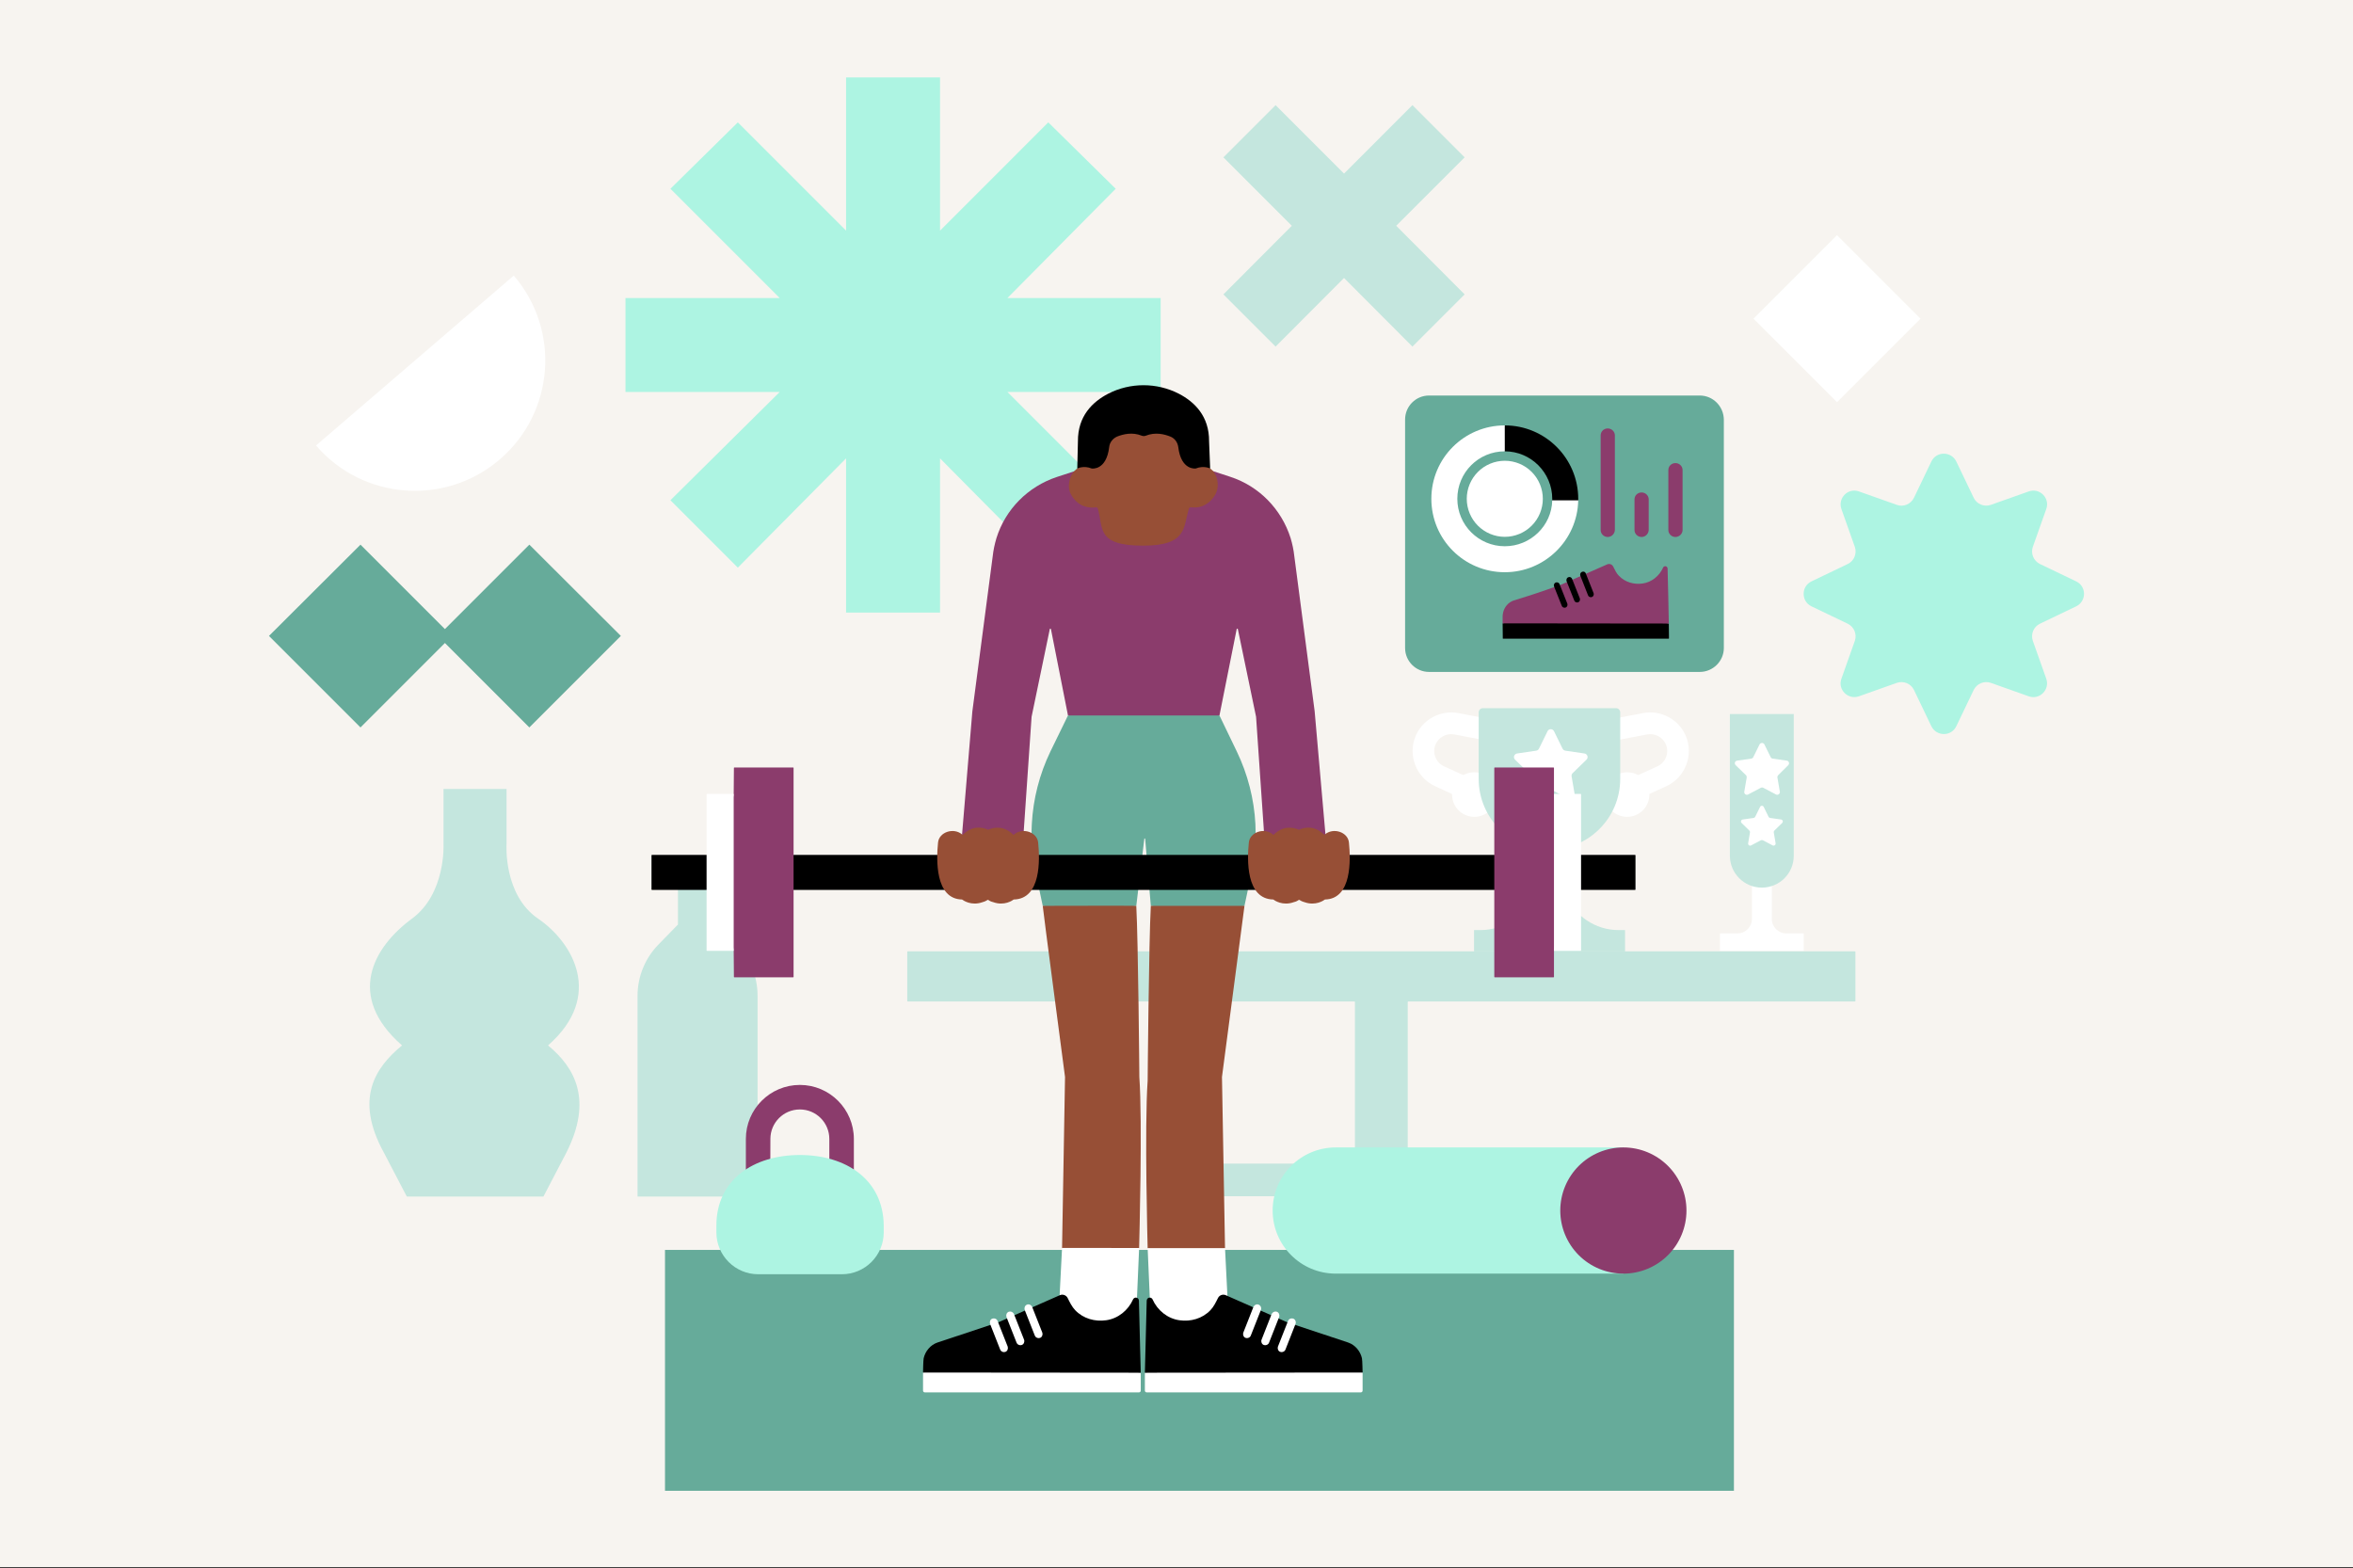 <svg width="2000" height="1333" viewBox="0 0 2000 1333" fill="none" xmlns="http://www.w3.org/2000/svg">
<rect x="0" y="0" width="2000" height="1333" fill="#333333" stroke="none"/>
<g clip-path="url(#clip0_1155_4538)">
<path d="M2000 0H0V1332.05H2000V0Z" fill="#F7F4F0"/>
<path d="M449.933 462.949L527.719 540.537L449.933 618.323L378.172 546.549L306.411 618.323L228.625 540.537L306.411 462.949L378.172 534.723L449.933 462.949Z" fill="#66AB9A"/>
<path d="M1539.7 494.184L1570.54 479.398C1575.95 476.835 1578.51 470.532 1576.58 464.877L1565.15 432.624C1561.93 423.374 1570.79 414.376 1580.06 417.719L1612.31 429.149C1617.97 431.21 1624.14 428.514 1626.83 423.11L1641.62 392.271C1645.86 383.405 1658.45 383.405 1662.81 392.271L1677.6 423.11C1680.16 428.514 1686.46 431.078 1692.12 429.149L1724.37 417.719C1733.63 414.376 1742.62 423.374 1739.29 432.624L1727.85 464.877C1725.92 470.532 1728.49 476.703 1733.89 479.398L1764.72 494.184C1773.59 498.425 1773.59 511.018 1764.72 515.378L1733.89 530.163C1728.49 532.74 1725.92 539.029 1727.85 544.685L1739.29 576.938C1742.5 586.201 1733.63 595.185 1724.37 591.856L1692.12 580.413C1686.46 578.484 1680.29 581.061 1677.6 586.452L1662.81 617.291C1658.57 626.157 1645.98 626.157 1641.62 617.291L1626.83 586.452C1624.27 581.061 1617.97 578.484 1612.31 580.413L1580.06 591.856C1570.79 595.067 1561.81 586.201 1565.15 576.938L1576.58 544.685C1578.51 539.029 1575.95 532.859 1570.54 530.163L1539.7 515.378C1530.84 511.15 1530.84 498.425 1539.7 494.184Z" fill="#ADF4E2"/>
<path d="M424.868 390.448C471.286 350.571 476.585 280.66 436.707 234.242L268.609 378.662C308.434 425.014 378.451 430.326 424.868 390.448Z" fill="white"/>
<path d="M1490.45 270.88L1561.43 199.898L1632.39 270.88L1561.43 341.848L1490.45 270.88Z" fill="white"/>
<path d="M1244.91 133.745L1200.54 89.375L1142.39 147.539L1084.23 89.375L1039.86 133.745L1098.02 191.909L1039.86 250.232L1084.23 294.602L1142.39 236.279L1200.54 294.602L1244.91 250.232L1186.75 191.909L1244.91 133.745Z" fill="#C4E6DE"/>
<path d="M986.52 253.323H856.304L948.321 160.448L891.028 104.014L799.012 196.031V65.828H719.151V196.031L627.135 104.014L569.842 160.448L662.731 253.323H531.656V333.184H662.731L569.842 425.2L627.135 482.493L719.151 389.604V520.692H799.012V389.604L891.028 482.493L948.321 425.2L856.304 333.184H986.52V253.323Z" fill="#ADF4E2"/>
<path d="M1444.74 336.195H1214.66C1203.36 336.195 1194.3 345.392 1194.3 356.57V550.777C1194.3 562.075 1203.49 571.139 1214.66 571.139H1444.74C1456.04 571.139 1465.23 561.943 1465.23 550.777V356.702C1465.1 345.392 1456.04 336.195 1444.74 336.195Z" fill="#66AB9A"/>
<path d="M1277.21 529.889L1277.34 542.626C1277.34 542.771 1277.46 542.89 1277.61 542.89H1418.33C1418.47 542.89 1418.59 542.771 1418.59 542.626L1418.46 530.007C1418.46 529.875 1371.06 520.785 1370.92 520.798H1324.8C1324.67 520.798 1277.21 529.743 1277.21 529.889Z" fill="black"/>
<path d="M1417.42 483.23C1417.42 482.186 1416.49 481.262 1415.43 481.262C1414.65 481.262 1413.86 481.79 1413.6 482.451C1410.45 489.546 1403.87 494.924 1396.13 495.981C1388.9 497.025 1381.28 494.924 1376.02 489.414C1373.92 487.3 1372.61 484.42 1371.16 481.526C1370.24 479.689 1368 478.896 1366.16 479.689L1326.48 497.157C1326.35 497.157 1326.35 497.289 1326.22 497.289L1320.58 499.258C1320.31 499.39 1319.92 499.522 1319.65 499.522L1315.19 501.108L1306.39 504.12C1303.89 504.913 1301.52 505.706 1299.16 506.485C1294.94 507.807 1290.74 509.115 1286.54 510.436C1281.94 512.009 1278.65 516.078 1277.61 520.676V520.809C1277.34 521.866 1277.21 522.791 1277.21 523.834C1277.21 524.627 1277.21 525.935 1277.21 525.935V529.886H1318.99L1418.46 530.005C1418.57 529.899 1417.42 483.23 1417.42 483.23Z" fill="#8B3C6C"/>
<path d="M1329.91 516.558C1328.78 516.558 1327.76 515.884 1327.46 514.932L1320.89 498.429C1320.67 497.782 1320.71 497.095 1320.96 496.487C1321.24 495.826 1321.77 495.311 1322.39 495.113C1322.64 495.02 1322.92 494.98 1323.18 494.98C1324.32 494.98 1325.33 495.654 1325.64 496.619L1332.2 513.122C1332.42 513.743 1332.39 514.43 1332.14 515.051C1331.86 515.725 1331.36 516.214 1330.71 516.425C1330.45 516.518 1330.18 516.558 1329.91 516.558Z" fill="black"/>
<path d="M1340.55 512.09C1339.43 512.09 1338.41 511.416 1338.1 510.465L1331.54 493.962C1331.3 493.248 1331.37 492.495 1331.69 491.847C1331.99 491.253 1332.47 490.83 1333.02 490.645C1333.23 490.526 1333.59 490.434 1333.95 490.434C1334.94 490.434 1335.84 491.068 1336.26 492.059L1342.84 508.641C1343.06 509.289 1343.02 509.976 1342.77 510.597C1342.5 511.258 1341.97 511.76 1341.36 511.958C1341.11 512.05 1340.83 512.09 1340.55 512.09Z" fill="black"/>
<path d="M1352.24 507.625C1351.13 507.625 1350.11 506.951 1349.79 506L1343.24 489.364C1343.01 488.717 1343.05 488.03 1343.3 487.409C1343.58 486.748 1344.11 486.246 1344.72 486.048C1344.99 485.916 1345.35 485.85 1345.71 485.85C1346.8 485.85 1347.72 486.59 1348.01 487.739L1354.53 504.176C1354.75 504.811 1354.72 505.498 1354.47 506.119C1354.19 506.792 1353.7 507.281 1353.05 507.493C1352.79 507.585 1352.53 507.625 1352.24 507.625Z" fill="black"/>
<path d="M1279.05 391.649C1270.48 391.649 1262.25 395.055 1256.19 401.118C1250.13 407.18 1246.72 415.402 1246.72 423.975C1246.72 432.549 1250.13 440.771 1256.19 446.833C1262.25 452.896 1270.48 456.302 1279.05 456.302C1287.62 456.302 1295.84 452.896 1301.91 446.833C1307.97 440.771 1311.37 432.549 1311.37 423.975C1311.37 415.402 1307.97 407.18 1301.91 401.118C1295.84 395.055 1287.62 391.649 1279.05 391.649Z" fill="white"/>
<path d="M1366.56 456.435C1363.27 456.435 1360.52 453.806 1360.52 450.516V370.1C1360.52 366.81 1363.15 364.181 1366.56 364.181C1369.85 364.181 1372.61 366.81 1372.61 370.1V450.516C1372.48 453.674 1369.85 456.435 1366.56 456.435Z" fill="#8B3C6C"/>
<path d="M1395.33 456.434C1392.04 456.434 1389.29 453.805 1389.29 450.515V424.498C1389.29 421.208 1391.91 418.592 1395.33 418.592C1398.62 418.592 1401.37 421.208 1401.37 424.498V450.515C1401.24 453.673 1398.62 456.434 1395.33 456.434Z" fill="#8B3C6C"/>
<path d="M1424.11 456.437C1420.82 456.437 1418.06 453.807 1418.06 450.517V399.541C1418.06 396.25 1420.69 393.621 1424.11 393.621C1427.39 393.621 1430.15 396.25 1430.15 399.541V450.517C1430.15 453.675 1427.39 456.437 1424.11 456.437Z" fill="#8B3C6C"/>
<path d="M1279.02 361.59L1265.88 372.98L1279.05 383.629C1301.26 383.629 1319.39 401.771 1319.39 424.101C1319.39 424.498 1319.39 424.894 1319.39 425.291L1328.72 434.077L1341.47 425.291C1341.47 424.894 1341.47 424.498 1341.47 424.101C1341.47 389.549 1313.46 361.59 1279.02 361.59Z" fill="black"/>
<path d="M1279.04 464.309C1256.83 464.309 1238.7 446.313 1238.7 423.969C1238.7 401.626 1256.7 383.629 1279.04 383.629L1279.02 361.59C1244.6 361.59 1216.62 389.417 1216.62 423.969C1216.62 458.522 1244.49 486.388 1279.04 486.388C1313.08 486.388 1340.8 459.05 1341.46 425.291H1319.38C1318.86 446.973 1300.86 464.309 1279.04 464.309Z" fill="white"/>
<path d="M643.915 846.464C643.915 838.06 642.263 829.657 638.973 822.006C635.961 814.792 631.614 808.344 626.209 802.794L609.561 785.683V750.88H576.25V785.842L559.589 802.94C554.198 808.503 549.837 814.951 546.838 822.152C543.534 829.802 541.883 838.206 541.883 846.609V1017.06H643.915V846.464Z" fill="#C4E6DE"/>
<path d="M465.946 888.719C465.92 888.706 465.907 888.667 465.907 888.614C465.907 888.574 465.92 888.534 465.946 888.495C513.778 846.371 486.651 800.825 457.411 780.887C427.707 760.631 430.548 717.569 430.548 717.569V670.609H376.982V717.569C376.982 717.569 379.083 759.587 350.133 780.887C317.298 805.027 293.752 846.53 341.597 888.495C341.637 888.534 341.65 888.574 341.65 888.614C341.65 888.653 341.623 888.706 341.597 888.719C318.857 907.482 301.125 933.869 326.27 979.692L345.772 1017.06H461.916L481.419 979.692C504.027 934.926 488.686 907.482 465.946 888.719Z" fill="#C4E6DE"/>
<path d="M1518.34 793.398C1511.52 793.398 1506.01 787.901 1506.01 781.083V731.719H1489.1V781.083C1489.1 787.901 1483.59 793.398 1476.77 793.398H1461.91V808.276H1533.13V793.398H1518.34Z" fill="white"/>
<path d="M1497.55 754.469C1482.52 754.469 1470.36 742.313 1470.36 727.289V606.957H1524.65V727.289C1524.74 742.313 1512.59 754.469 1497.55 754.469Z" fill="#C4E6DE"/>
<path d="M1519.98 650.402C1521.29 649.094 1520.55 646.795 1518.75 646.544L1506.75 644.826C1506.01 644.734 1505.36 644.245 1505.03 643.584L1499.7 632.749C1498.86 631.111 1496.49 631.111 1495.59 632.749L1490.25 643.584C1489.92 644.245 1489.26 644.734 1488.52 644.826L1476.53 646.544C1474.64 646.795 1473.9 649.094 1475.29 650.402L1484 658.872C1484.58 659.361 1484.74 660.101 1484.66 660.92L1482.61 672.917C1482.28 674.807 1484.25 676.194 1485.89 675.296L1496.66 669.627C1497.3 669.297 1498.14 669.297 1498.78 669.627L1509.55 675.296C1511.19 676.194 1513.16 674.714 1512.83 672.917L1510.78 660.92C1510.61 660.18 1510.94 659.44 1511.44 658.872L1519.98 650.402Z" fill="white"/>
<path d="M1514.8 699.526C1515.87 698.535 1515.3 696.725 1513.82 696.567L1504.53 695.245C1503.97 695.166 1503.48 694.836 1503.23 694.268L1499.12 685.89C1498.46 684.569 1496.66 684.569 1496 685.89L1491.89 694.268C1491.64 694.756 1491.15 695.166 1490.58 695.245L1481.29 696.567C1479.81 696.804 1479.32 698.535 1480.31 699.526L1486.96 706.014C1487.37 706.424 1487.54 706.992 1487.45 707.573L1485.89 716.77C1485.65 718.17 1487.13 719.32 1488.44 718.58L1496.74 714.219C1497.23 713.982 1497.89 713.982 1498.38 714.219L1506.67 718.58C1507.98 719.227 1509.46 718.17 1509.23 716.77L1507.67 707.573C1507.57 706.992 1507.75 706.424 1508.15 706.014L1514.8 699.526Z" fill="white"/>
<path d="M1375.58 790.57C1365.98 790.57 1356.53 787.623 1348.55 782.193C1335.44 773.287 1327.54 758.409 1327.54 742.513V696.333C1327.54 696.241 1327.47 696.175 1327.38 696.175H1317.01H1306.62C1306.53 696.175 1306.46 696.241 1306.46 696.333V742.513C1306.46 758.409 1298.64 773.287 1285.53 782.193C1277.55 787.623 1268.11 790.57 1258.5 790.57H1253.07C1252.99 790.57 1252.91 790.636 1252.91 790.715V808.54C1252.91 808.632 1252.99 808.698 1253.07 808.698H1317.07H1381.09C1381.17 808.698 1381.25 808.632 1381.25 808.54V790.715C1381.25 790.636 1381.17 790.57 1381.09 790.57H1375.58Z" fill="#C4E6DE"/>
<path d="M1234.24 675.47C1234.27 685.909 1242.7 694.312 1253.15 694.312C1263.61 694.312 1272.06 685.869 1272.06 675.404C1271.98 664.874 1263.45 656.43 1253.07 656.43C1250 656.43 1247.07 657.144 1244.44 658.465C1244.02 658.69 1243.5 658.716 1243.08 658.505L1227.42 651.383C1220.37 648.212 1217.19 639.768 1220.21 632.713C1222.85 626.595 1229.51 623.027 1236.1 624.269L1264.87 629.753C1265.37 629.845 1265.86 629.515 1265.95 629.013L1269.08 612.695C1269.17 612.193 1268.86 611.717 1268.36 611.611L1239.59 606.128C1224.63 603.26 1209.28 611.4 1203.32 625.432C1196.34 641.698 1203.7 660.923 1219.82 668.282L1233.71 674.625C1233.71 674.625 1234.27 674.81 1234.24 675.47Z" fill="white"/>
<path d="M1401.93 674.968C1402.17 685.631 1393.63 694.312 1383.02 694.312C1372.57 694.312 1364.11 685.869 1364.11 675.404C1364.19 664.874 1372.72 656.43 1383.1 656.43C1386.4 656.43 1389.56 657.263 1392.34 658.782C1392.38 658.809 1392.43 658.822 1392.47 658.795L1408.76 651.383C1415.8 648.212 1418.99 639.768 1415.96 632.713C1413.33 626.595 1406.66 623.027 1400.08 624.269L1370.55 629.885C1370.46 629.911 1370.38 629.845 1370.36 629.766L1366.93 611.941C1366.91 611.862 1366.97 611.77 1367.06 611.756L1396.59 606.128C1411.55 603.26 1426.89 611.4 1432.86 625.432C1439.82 641.698 1432.46 660.923 1416.34 668.282L1402.01 674.823C1402.01 674.823 1401.92 674.889 1401.93 674.968Z" fill="white"/>
<path d="M1260.41 601.953C1258.44 601.953 1256.86 603.539 1256.86 605.494V662.086C1256.86 695.251 1283.76 722.22 1317.01 722.22C1350.17 722.22 1377.14 695.331 1377.14 662.086V605.494C1377.14 603.539 1375.54 601.953 1373.58 601.953H1260.41Z" fill="#C4E6DE"/>
<path d="M1348.47 645.731C1350.32 643.947 1349.31 640.855 1346.76 640.459L1330.48 638.067C1329.48 637.909 1328.62 637.288 1328.16 636.363L1320.88 621.551C1319.71 619.225 1316.46 619.225 1315.37 621.551L1308.09 636.363C1307.62 637.288 1306.76 637.909 1305.76 638.067L1289.5 640.459C1286.93 640.855 1285.93 643.947 1287.79 645.731L1299.56 657.2C1300.26 657.9 1300.65 658.904 1300.42 659.909L1297.62 676.187C1297.16 678.671 1299.87 680.6 1302.13 679.438L1316.69 671.774C1317.63 671.312 1318.63 671.312 1319.56 671.774L1334.13 679.438C1336.38 680.6 1339.01 678.751 1338.62 676.187L1335.83 659.909C1335.68 658.904 1335.98 657.9 1336.68 657.2L1348.47 645.731Z" fill="white"/>
<path d="M1576.64 851.25C1576.88 851.25 1577.07 851.105 1577.07 850.92V808.994C1577.07 808.809 1576.88 808.664 1576.64 808.664H771.584C771.347 808.664 771.148 808.809 771.148 808.994V850.92C771.148 851.105 771.347 851.25 771.584 851.25H1151.23C1151.46 851.25 1151.66 851.395 1151.66 851.58V988.746C1151.66 988.918 1151.46 989.077 1151.23 989.077H1038.12C1037.88 989.077 1037.68 989.222 1037.68 989.407V1016.47C1037.68 1016.65 1037.88 1016.8 1038.12 1016.8H1310.33C1310.56 1016.8 1310.76 1016.65 1310.76 1016.47V989.407C1310.76 989.222 1310.56 989.077 1310.33 989.077H1197C1196.76 989.077 1196.56 988.918 1196.56 988.746V851.58C1196.56 851.395 1196.76 851.25 1197 851.25H1576.64Z" fill="#C4E6DE"/>
<path d="M565.234 1062.42H1473.8V1267.17H565.234V1062.42Z" fill="#66AB9A"/>
<path d="M1081.73 1028.95C1081.73 1058.6 1105.72 1082.58 1135.37 1082.58H1379.82V975.32H1135.37C1105.72 975.32 1081.73 999.289 1081.73 1028.95Z" fill="#ADF4E2"/>
<path d="M1379.83 975.32C1365.6 975.32 1351.96 980.971 1341.9 991.029C1331.85 1001.09 1326.2 1014.73 1326.2 1028.95C1326.2 1043.18 1331.85 1056.82 1341.9 1066.88C1351.96 1076.93 1365.6 1082.58 1379.83 1082.58C1394.05 1082.58 1407.69 1076.93 1417.75 1066.88C1427.81 1056.82 1433.46 1043.18 1433.46 1028.95C1433.46 1014.73 1427.81 1001.09 1417.75 991.029C1407.69 980.971 1394.05 975.32 1379.83 975.32Z" fill="#8B3C6C"/>
<path d="M725.761 1043.06H633.969V968.09C633.969 942.694 654.634 922.188 679.858 922.188C705.267 922.188 725.761 942.866 725.761 968.09V1032.11V1043.06ZM654.634 1022.21H704.91V968.09C704.91 954.256 693.706 943.038 679.858 943.038C666.011 943.038 654.819 954.256 654.819 968.09L654.634 1022.21Z" fill="#8B3C6C"/>
<path d="M679.856 981.75C640.626 981.75 608.914 1002.68 608.914 1041.75V1047.54C608.914 1067.16 624.862 1083.11 644.471 1083.11H715.597C735.219 1083.11 751.154 1067.16 751.154 1047.54V1041.75C750.81 1002.68 719.099 981.75 679.856 981.75Z" fill="#ADF4E2"/>
<path d="M1117.41 604.441L1100.13 472.718C1099.58 467.512 1098.47 462.32 1096.97 457.299C1089.18 432.775 1070.23 413.272 1045.71 405.278L1025.82 398.777L918.08 398.962L898.194 405.463C873.671 413.642 854.538 432.96 846.927 457.483C845.434 462.505 844.324 467.711 843.769 472.903L826.486 604.626L815.52 735.78L867.725 741.725L876.829 609.263L892.301 534.754C892.42 534.212 893.187 534.212 893.279 534.754L907.761 608.153L974.236 649.881L1036.51 608.153L1051.16 534.754C1051.28 534.212 1052.04 534.212 1052.15 534.754L1067.63 609.263L1076.73 741.725L1128.94 735.78L1117.41 604.441Z" fill="#8B3C6C"/>
<path d="M1028.61 398.224C1027.05 397.153 1019.16 388.552 1009.75 378.047C989.563 355.519 954.297 355.453 934.054 377.915C923.986 389.107 915.82 398.118 915.661 398.224C909.16 402.69 906.372 413.458 910.455 420.514C913.428 425.905 918.264 429.803 923.827 430.926C926.43 431.574 929.02 431.521 931.623 431.243C932.27 431.164 932.904 431.574 933.089 432.208C938.005 448.685 931.411 463.801 971.579 463.801C1009.57 463.801 1005.59 447.971 1010.61 432.168C1010.81 431.547 1011.43 431.164 1012.06 431.243C1014.51 431.455 1017.1 431.402 1019.5 430.926C1025.08 429.618 1029.73 425.905 1032.89 420.514C1036.97 413.458 1035.11 402.69 1028.61 398.224Z" fill="#974F36"/>
<path d="M1027.69 375.194C1027.87 353.643 1015.24 341.566 1002.05 334.695C983.289 325.023 960.615 325.023 941.853 334.695C928.666 341.566 916.034 353.643 916.219 375.194L915.664 398.224C915.664 398.224 921.055 395.436 927.926 398.224C927.926 398.224 940.373 400.272 942.791 380.017C943.161 376.119 945.764 372.776 949.477 371.098C954.669 369.023 962.465 367.107 970.433 370.318C971.529 370.767 972.745 370.767 973.868 370.345C981.968 367.107 989.605 369.023 994.798 371.098C998.524 372.591 1000.93 375.934 1001.5 380.017C1003.9 400.087 1016.35 398.224 1016.35 398.224C1023.23 395.436 1028.61 398.224 1028.61 398.224L1027.69 375.194Z" fill="black"/>
<path d="M1067.07 700.488C1065.95 679.122 1060.57 658.127 1051.28 638.809L1036.51 608.154H973.815H907.762L892.805 638.809C883.516 658.127 878.138 679.122 877.015 700.488C876.275 714.415 877.385 728.355 880.358 741.911L886.304 769.963L923.446 778.578L965.821 769.963L972.639 713.027C972.691 712.578 973.326 712.591 973.365 713.027L978.175 769.963L1025.03 778.578L1057.78 769.963L1063.73 741.911C1066.52 728.355 1067.63 714.415 1067.07 700.488Z" fill="#66AB9A"/>
<path d="M905.25 915.416C905.25 915.429 905.25 915.429 905.25 915.442L902.727 1060.76L934.518 1082.64L968.238 1060.79C968.396 1054.11 971.118 953.351 968.423 915.429C968.423 914.914 967.471 800.342 965.82 769.965C965.806 769.767 886.303 769.965 886.303 769.965C886.078 769.965 905.25 915.416 905.25 915.416Z" fill="#974F36"/>
<path d="M902.727 1060.76L899.688 1119.97L927.924 1155.85L965.819 1116.81L968.237 1060.78L902.727 1060.76Z" fill="white"/>
<path d="M554.136 726.676H1389.76C1389.96 726.676 1390.13 726.848 1390.13 727.046V756.035C1390.13 756.234 1389.96 756.405 1389.76 756.405H554.136C553.937 756.405 553.766 756.234 553.766 756.035V727.046C553.766 726.848 553.937 726.676 554.136 726.676Z" fill="black"/>
<path d="M624.18 652.367H674.152C674.35 652.367 674.522 652.539 674.522 652.737V830.349C674.522 830.547 674.35 830.719 674.152 830.719H624.18C623.968 830.719 623.81 830.547 623.81 830.349L623.625 807.86L612.473 739.27L623.625 675.226L623.81 652.737C623.81 652.539 623.968 652.367 624.18 652.367Z" fill="#8B3C6C"/>
<path d="M600.948 674.845H623.239C623.45 674.845 623.622 675.016 623.622 675.228V807.862C623.622 808.073 623.45 808.232 623.239 808.232H600.948C600.75 808.232 600.578 808.073 600.578 807.862V675.228C600.578 675.016 600.75 674.845 600.948 674.845Z" fill="white"/>
<path d="M1270.49 652.367H1320.47C1320.67 652.367 1320.84 652.539 1320.84 652.737V675.226L1332.35 741.728L1320.84 807.86V830.349C1320.84 830.547 1320.67 830.719 1320.47 830.719H1270.49C1270.29 830.719 1270.12 830.547 1270.12 830.349V652.737C1270.12 652.539 1270.29 652.367 1270.49 652.367Z" fill="#8B3C6C"/>
<path d="M1321.21 674.845H1343.5C1343.7 674.845 1343.87 675.016 1343.87 675.228V807.862C1343.87 808.073 1343.7 808.232 1343.5 808.232H1321.21C1321 808.232 1320.84 808.073 1320.84 807.862V675.228C1320.84 675.016 1321 674.845 1321.21 674.845Z" fill="white"/>
<path d="M1061.49 716.096C1062.42 707.178 1074.87 703.095 1082.12 709.411C1082.3 709.596 1082.49 709.596 1082.49 709.596C1090.4 701.866 1098.5 702.883 1103.91 705.262C1103.97 705.301 1104.09 705.301 1104.16 705.262C1109.55 702.883 1117.49 701.681 1125.59 709.596C1125.59 709.596 1125.59 709.596 1125.96 709.411C1133.2 703.095 1145.65 707.178 1146.57 716.096C1148.07 730.565 1149.18 764.1 1126.25 764.576C1126.19 764.576 1126.12 764.602 1126.07 764.642C1125.29 765.25 1118.3 770.297 1108.68 766.809C1106.7 766.346 1104.97 765.263 1104.41 764.893C1104.28 764.827 1104.13 764.827 1104 764.893C1103.42 765.289 1102.01 766.333 1099.76 766.809C1090.14 770.297 1083.15 765.25 1082.37 764.642C1082.32 764.602 1082.26 764.576 1082.19 764.576C1058.89 764.1 1060 730.565 1061.49 716.096Z" fill="#974F36"/>
<path d="M882.402 716.096C881.478 707.178 869.031 703.095 861.777 709.411C861.592 709.596 861.407 709.596 861.407 709.596C853.492 701.866 845.379 702.883 839.988 705.262C839.922 705.301 839.803 705.301 839.737 705.262C834.346 702.883 826.405 701.681 818.305 709.596C818.305 709.596 818.305 709.596 817.935 709.411C810.695 703.095 798.248 707.178 797.323 716.096C795.83 730.565 794.72 764.1 817.645 764.576C817.711 764.576 817.777 764.602 817.83 764.642C818.609 765.25 825.599 770.297 835.218 766.809C837.187 766.346 838.931 765.263 839.486 764.893C839.605 764.827 839.764 764.827 839.882 764.893C840.477 765.289 841.891 766.333 844.137 766.809C853.756 770.297 860.746 765.25 861.526 764.642C861.578 764.602 861.631 764.576 861.711 764.576C885.005 764.1 883.896 730.565 882.402 716.096Z" fill="#974F36"/>
<path d="M1057.78 769.964L1038.65 915.428L1041.24 1060.89L1004.8 1082.64L975.477 1060.89C975.477 1060.89 972.689 957.789 975.477 918.586C975.477 918.586 976.495 800.063 978.173 769.964H1057.78Z" fill="#974F36"/>
<path d="M1041.24 1060.89L1044.21 1119.97L1019.73 1155.85L977.895 1116.81L975.477 1060.89H1041.24Z" fill="white"/>
<path d="M1158.18 1166.63V1182.01C1158.18 1182.83 1157.5 1183.51 1156.68 1183.51H974.605C973.786 1183.51 973.125 1182.83 973.125 1182.01V1166.81L1071.46 1151.36L1158.18 1166.63Z" fill="white"/>
<path d="M974.684 1105.54C974.684 1104.14 975.873 1102.95 977.261 1102.95C978.278 1102.95 979.322 1103.64 979.652 1104.5C983.801 1113.79 992.403 1120.84 1002.56 1122.22C1012.02 1123.59 1022.01 1120.84 1028.88 1113.61C1031.66 1110.71 1033.36 1107.07 1035.27 1103.3C1036.47 1100.88 1039.4 1099.85 1041.81 1100.88C1041.81 1100.88 1093.97 1123.95 1094.13 1123.95C1094.13 1123.95 1140.62 1139.45 1145.95 1141.16C1151.97 1143.23 1156.27 1148.56 1157.65 1154.58V1154.77C1158 1156.15 1158.18 1166.64 1158.18 1166.64L973.125 1166.81C973.125 1166.97 974.684 1105.54 974.684 1105.54Z" fill="black"/>
<path d="M1089.31 1149.29C1088.94 1149.29 1088.56 1149.23 1088.21 1149.1C1087.35 1148.82 1086.67 1148.15 1086.3 1147.24C1085.97 1146.42 1085.93 1145.49 1086.18 1144.71L1094.82 1122.77C1095.26 1121.49 1096.51 1120.64 1098.04 1120.64C1098.41 1120.64 1098.78 1120.69 1099.15 1120.8C1099.97 1121.06 1100.61 1121.64 1100.99 1122.44C1101.44 1123.31 1101.51 1124.34 1101.21 1125.22L1092.6 1147.15C1092.19 1148.37 1090.83 1149.29 1089.31 1149.29Z" fill="white"/>
<path d="M1075.37 1143.43C1074.99 1143.43 1074.62 1143.38 1074.27 1143.25C1072.42 1142.63 1071.71 1140.45 1072.25 1138.86L1080.87 1116.93C1081.54 1115.61 1082.82 1114.79 1084.18 1114.79C1084.55 1114.79 1084.9 1114.84 1085.25 1114.97C1086.09 1115.25 1086.77 1115.92 1087.17 1116.81C1087.5 1117.64 1087.54 1118.58 1087.27 1119.37L1078.65 1141.29C1078.24 1142.52 1076.88 1143.43 1075.37 1143.43Z" fill="white"/>
<path d="M1059.88 1137.4C1059.48 1137.4 1059.11 1137.34 1058.78 1137.22C1056.92 1136.62 1056.22 1134.42 1056.75 1132.82L1065.38 1110.9C1066.06 1109.53 1067.31 1108.7 1068.6 1108.7C1069.08 1108.7 1069.51 1108.8 1069.92 1109.01C1070.54 1109.2 1071.16 1109.75 1071.56 1110.53C1071.98 1111.41 1072.08 1112.45 1071.79 1113.33L1063.14 1135.25C1062.73 1136.5 1061.37 1137.4 1059.88 1137.4Z" fill="white"/>
<path d="M871.281 1151.36L969.613 1166.81V1182.01C969.613 1182.83 968.939 1183.51 968.12 1183.51H786.042C785.223 1183.51 784.562 1182.83 784.562 1182.01V1166.63L871.281 1151.36Z" fill="white"/>
<path d="M969.613 1166.81L784.562 1166.64C784.562 1166.64 784.721 1156.15 785.078 1154.77V1154.58C786.452 1148.56 790.759 1143.23 796.785 1141.16C802.11 1139.45 848.594 1123.95 848.594 1123.95C848.765 1123.95 900.931 1100.88 900.931 1100.88C903.349 1099.85 906.256 1100.88 907.472 1103.3C909.361 1107.07 911.092 1110.68 913.84 1113.61C920.711 1120.84 930.714 1123.59 940.161 1122.22C950.322 1120.84 958.924 1113.79 963.073 1104.5C963.403 1103.64 964.447 1102.95 965.491 1102.95C966.865 1102.95 968.067 1104.14 968.067 1105.54C968.067 1105.54 969.613 1166.97 969.613 1166.81Z" fill="black"/>
<path d="M853.425 1149.29C851.892 1149.29 850.545 1148.37 850.109 1147.07L841.533 1125.28C841.256 1124.45 841.295 1123.52 841.612 1122.7C841.982 1121.76 842.67 1121.1 843.542 1120.82C843.951 1120.69 844.321 1120.64 844.691 1120.64C846.211 1120.64 847.492 1121.51 847.942 1122.85L856.53 1144.63C857.059 1146.27 856.358 1148.48 854.522 1149.1C854.165 1149.23 853.808 1149.29 853.425 1149.29Z" fill="white"/>
<path d="M867.38 1143.43C865.847 1143.43 864.5 1142.52 864.05 1141.23L855.462 1119.42C855.184 1118.55 855.224 1117.64 855.554 1116.81C855.951 1115.92 856.638 1115.25 857.47 1114.97C857.827 1114.84 858.184 1114.79 858.554 1114.79C859.901 1114.79 861.183 1115.58 861.804 1116.82L870.459 1138.78C870.763 1139.65 870.696 1140.57 870.366 1141.41C869.996 1142.3 869.283 1142.97 868.45 1143.25C868.12 1143.35 867.75 1143.43 867.38 1143.43Z" fill="white"/>
<path d="M882.854 1137.4C881.347 1137.4 879.986 1136.5 879.55 1135.2L870.962 1113.41C870.684 1112.55 870.724 1111.63 871.054 1110.81C871.424 1109.9 872.098 1109.22 872.97 1108.93C873.208 1108.8 873.657 1108.7 874.12 1108.7C875.401 1108.7 876.67 1109.54 877.291 1110.8L885.959 1132.77C886.236 1133.6 886.196 1134.53 885.866 1135.35C885.483 1136.29 884.822 1136.95 883.95 1137.22C883.607 1137.34 883.237 1137.4 882.854 1137.4Z" fill="white"/>
</g>
<defs>
<clipPath id="clip0_1155_4538">
<rect width="2000" height="1333" fill="white"/>
</clipPath>
</defs>
</svg>

